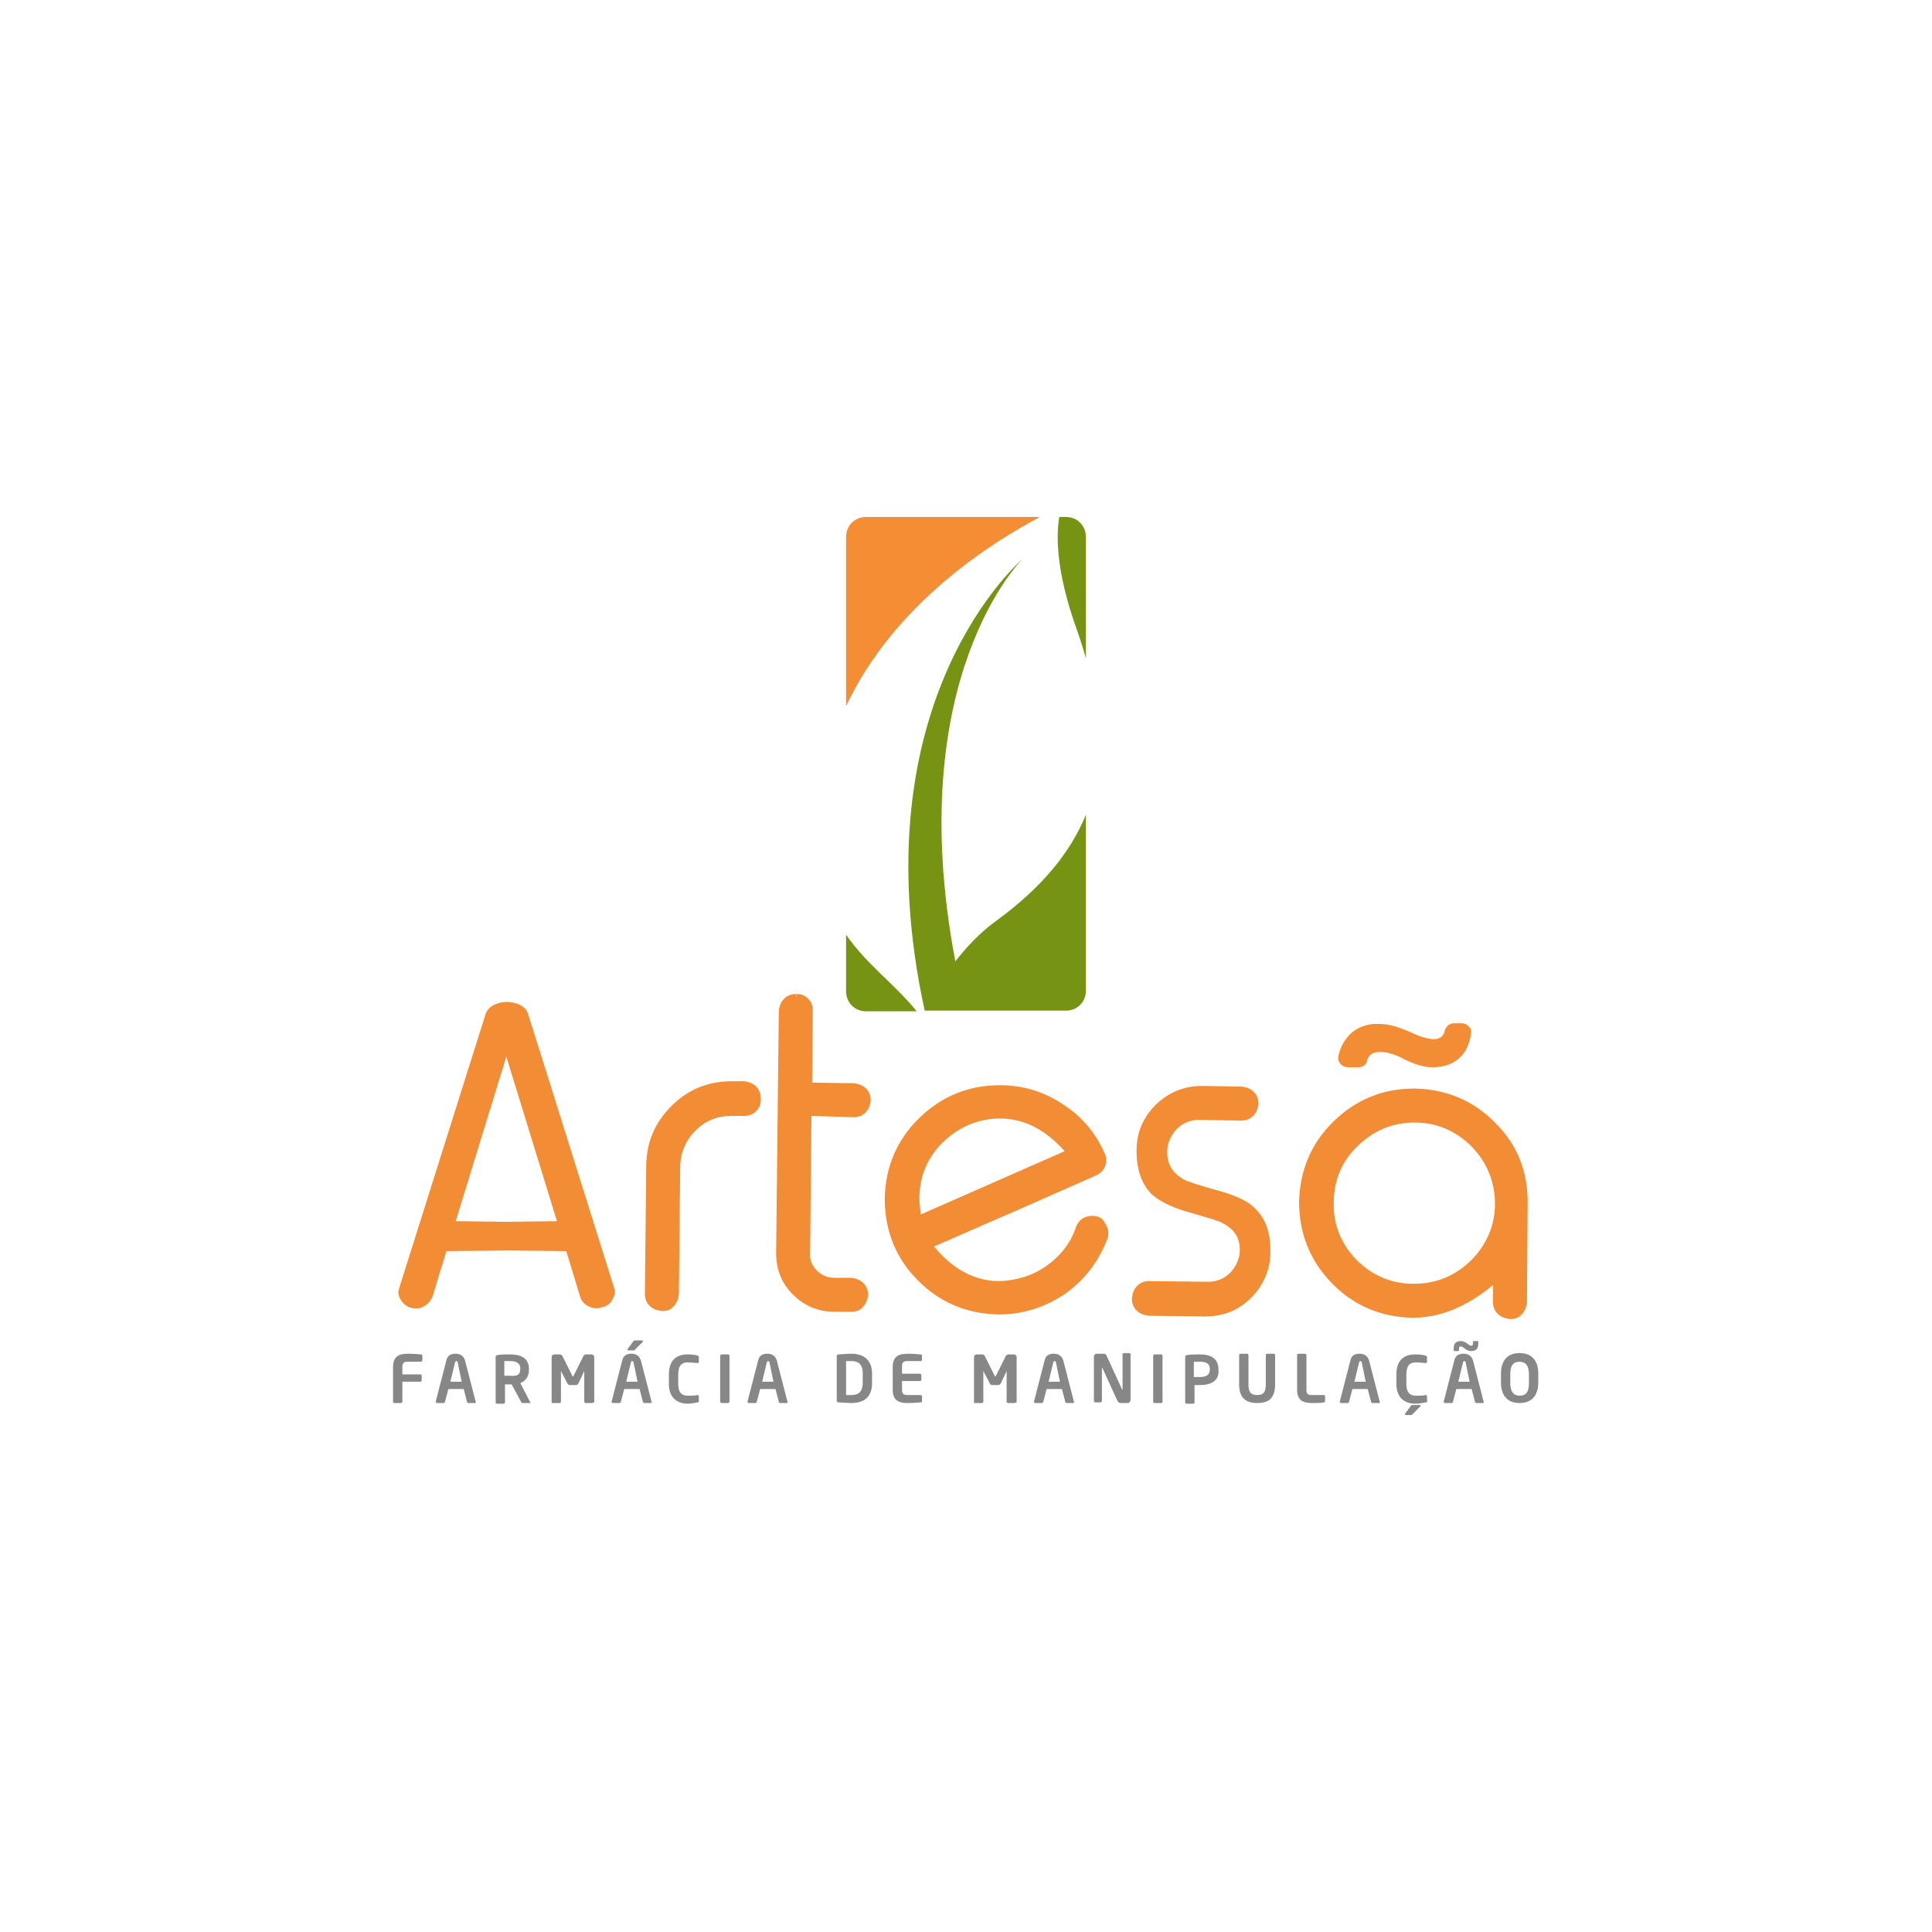 <?xml version="1.0" encoding="utf-8"?>
<!-- Generator: Adobe Illustrator 26.1.0, SVG Export Plug-In . SVG Version: 6.00 Build 0)  -->
<svg version="1.1" id="Camada_1" xmlns="http://www.w3.org/2000/svg" xmlns:xlink="http://www.w3.org/1999/xlink" x="0px" y="0px"
	 viewBox="0 0 290 290" style="enable-background:new 0 0 290 290;" xml:space="preserve">
<style type="text/css">
	.st0{fill:#F28C35;}
	.st1{fill:#779314;}
	.st2{fill:#F58D34;}
	.st3{fill:#878787;}
</style>
<g>
	<g>
		<path class="st0" d="M76.1,150.4C76.1,150.4,76.1,150.4,76.1,150.4H76c-0.1,0-2.7,0-3.2,2.1L60,193.1l-0.2,0.7l0,0.1
			c0,0.4,0.1,0.8,0.3,1.1c0.3,0.6,0.8,1,1.5,1.3l0.1,0c0.3,0.1,0.5,0.1,0.8,0.1c0.4,0,0.8-0.1,1.1-0.3c0.6-0.3,1-0.8,1.3-1.4
			l2.1-6.9l9-0.1l9,0.1l2.1,6.9c0.2,0.6,0.6,1.1,1.3,1.4c0.6,0.3,1.3,0.4,2,0.1l0.1,0c0.7-0.2,1.2-0.6,1.5-1.3
			c0.2-0.3,0.3-0.7,0.3-1.1l0-0.1l-13-41.4C78.8,150.4,76.2,150.4,76.1,150.4z M83.6,183.3l-7.6,0.1l-7.6-0.1l7.6-24.7L83.6,183.3z"
			/>
		<path class="st0" d="M113.5,163.1c-0.5-0.5-1.1-0.7-1.8-0.8l-1.8,0c-3.6,0-6.6,1.2-9.1,3.7c-2.5,2.5-3.8,5.5-3.8,9.1l-0.2,19.1
			c0,0.7,0.2,1.3,0.7,1.8c0.5,0.5,1.1,0.7,1.9,0.8c0,0,0,0,0,0c0.7,0,1.3-0.2,1.7-0.7c0.5-0.5,0.7-1.1,0.8-1.8l0.2-19.1
			c0-2.1,0.8-4,2.3-5.5c1.5-1.5,3.3-2.2,5.4-2.2c0,0,0.1,0,0.1,0l1.8,0c0,0,0,0,0,0c0.7,0,1.3-0.2,1.8-0.7c0.5-0.5,0.7-1.1,0.7-1.8
			C114.2,164.2,114,163.6,113.5,163.1L113.5,163.1z"/>
		<path class="st0" d="M128.1,167.7c0.7,0,1.3-0.2,1.8-0.7c0.5-0.5,0.7-1.1,0.8-1.8c0-0.7-0.2-1.3-0.7-1.8c-0.5-0.5-1.1-0.7-1.8-0.8
			l-6.3-0.1l0.1-10.8c0-0.7-0.2-1.3-0.7-1.8c-0.5-0.5-1.1-0.7-1.7-0.7l0,0.5l-0.1-0.5c-0.6,0-1.3,0.2-1.8,0.7
			c-0.5,0.5-0.7,1.1-0.8,1.8l-0.4,36.4c0,2.4,0.8,4.5,2.5,6.2c1.7,1.7,3.8,2.6,6.2,2.6l2.6,0c0,0,0,0,0,0c0.7,0,1.3-0.2,1.7-0.7
			c0.5-0.5,0.7-1.1,0.8-1.8c0-0.7-0.2-1.3-0.7-1.8c-0.5-0.5-1.1-0.7-1.8-0.8l-2.6,0c-1,0-1.9-0.4-2.6-1.1c-0.7-0.7-1.1-1.6-1-2.6
			l0.2-20.6L128.1,167.7z"/>
		<path class="st0" d="M164,182.5C164,182.5,164,182.5,164,182.5c-1.2,0-2.1,0.6-2.5,1.7c-0.8,2.4-2.3,4.3-4.4,5.8
			c-2.1,1.5-4.5,2.2-7.1,2.3c-3.7,0-7-1.8-9.8-5.2c2.6-1.1,6.8-3,12.4-5.4l12-5.3c0.6-0.3,1.1-0.8,1.3-1.4c0.2-0.7,0.2-1.3-0.1-1.9
			c-1.3-3-3.4-5.5-6.2-7.3c-2.8-1.9-6-2.9-9.4-2.9c-0.1,0-0.1,0-0.2,0c-4.7,0-8.7,1.7-12,4.9c-3.4,3.3-5.1,7.4-5.2,12.1
			c0,4.7,1.6,8.9,4.9,12.2c3.3,3.4,7.4,5.1,12.1,5.2c0.1,0,0.1,0,0.2,0c3.6,0,6.9-1.1,9.9-3.1c2.9-2.1,5-4.8,6.3-8.2
			c0.3-0.8,0.2-1.6-0.3-2.3C165.6,182.9,164.9,182.5,164,182.5z M150.1,167.9c0,0,0.1,0,0.1,0c3.5,0,6.8,1.7,9.6,4.9l-21.6,9.5
			c-0.1-1.1-0.2-1.9-0.2-2.4c0-3.3,1.2-6.2,3.6-8.5C144,169.1,146.9,167.9,150.1,167.9z"/>
		<path class="st0" d="M183.5,178.9c-4-1.1-5.3-1.6-5.7-1.8c-1.8-1-2.6-2.3-2.6-4.2c0-1.3,0.5-2.4,1.4-3.4c0.9-0.9,2-1.4,3.3-1.4
			c0,0,0,0,0.1,0l6.3,0.1c0,0,0,0,0,0c0.7,0,1.3-0.2,1.8-0.7c0.5-0.5,0.7-1.1,0.8-1.8c0-0.7-0.2-1.3-0.7-1.8
			c-0.5-0.5-1.1-0.7-1.8-0.8l-5.9-0.1c0,0-0.1,0-0.1,0c-2.7,0-5,1-6.9,2.8c-1.9,1.9-2.9,4.2-2.9,6.9c0,2.8,0.7,4.9,2.2,6.5
			c1.1,1,2.8,1.9,5.1,2.6c4.2,1.2,5.4,1.6,5.6,1.8c1.8,0.9,2.6,2.2,2.6,4c0,1.3-0.5,2.4-1.4,3.4c-0.9,0.9-2,1.4-3.3,1.4
			c0,0,0,0-0.1,0l-8.8-0.1c0,0,0,0,0,0c-0.7,0-1.3,0.2-1.8,0.7c-0.5,0.5-0.7,1.1-0.8,1.9c0,0.7,0.2,1.3,0.7,1.8
			c0.5,0.5,1.1,0.7,1.8,0.8l8.4,0.1c0,0,0.1,0,0.1,0c2.7,0,5-0.9,6.9-2.8c1.9-1.9,2.9-4.3,2.9-7c0-2.7-0.7-4.8-2.2-6.3
			C187.5,180.4,185.8,179.6,183.5,178.9z"/>
		<path class="st0" d="M224.5,168.6L224.5,168.6c-3.3-3.4-7.4-5.1-12.1-5.2c-0.1,0-0.1,0-0.2,0c-4.7,0-8.7,1.7-12,4.9
			c-3.4,3.3-5.1,7.4-5.2,12.1c0,4.7,1.6,8.8,4.9,12.2c3.3,3.4,7.4,5.1,12.1,5.2c0,0,0.1,0,0.1,0c4,0,8-1.6,12-4.9l0,2.5
			c0,0.7,0.2,1.3,0.7,1.8c0.5,0.5,1.1,0.7,1.9,0.8c0,0,0,0,0,0c0.7,0,1.3-0.2,1.7-0.7c0.5-0.5,0.7-1.1,0.8-1.8l0.1-14.7
			C229.4,176,227.8,171.9,224.5,168.6z M212.2,192.7c0,0-0.1,0-0.1,0c-3.3,0-6.2-1.3-8.5-3.6c-2.3-2.4-3.5-5.3-3.4-8.6
			c0-3.3,1.2-6.2,3.6-8.5c2.4-2.3,5.2-3.5,8.5-3.5c0,0,0.1,0,0.1,0c3.3,0,6.2,1.3,8.5,3.6c2.3,2.4,3.5,5.3,3.5,8.6
			c0,3.3-1.3,6.2-3.6,8.5C218.3,191.6,215.5,192.7,212.2,192.7z"/>
		<path class="st0" d="M202.4,160.2l1.5,0c0,0,0,0,0,0c0.7,0,1.2-0.4,1.3-1c0.2-0.6,0.5-1.3,2-1.3c0,0,0,0,0,0
			c0.9,0,1.9,0.3,2.8,0.7c1.9,1,3.5,1.6,4.9,1.6c0,0,0.1,0,0.1,0c3.2,0,5.3-1.7,5.8-5c0.1-0.4,0-0.8-0.3-1.1
			c-0.3-0.3-0.6-0.5-1.1-0.5l-1.1,0c0,0,0,0,0,0c-0.7,0-1.2,0.4-1.4,1c-0.2,1-0.8,1.4-1.8,1.4c-0.9-0.1-2-0.4-3-0.9
			c-2-0.9-3.6-1.4-5-1.4c-1.7-0.1-3.1,0.4-4.2,1.3l0,0c-1,0.9-1.7,2.1-2,3.5c-0.1,0.4,0,0.8,0.3,1.2
			C201.6,160.1,202,160.2,202.4,160.2z"/>
	</g>
	<g>
		<path class="st1" d="M161.7,94.7c0.5,1.4,0.9,2.7,1.3,4.1V80.6c0-1.7-1.3-3-3-3h-1C158.6,80,158.3,85.3,161.7,94.7z"/>
		<path class="st2" d="M156.1,77.6H130c-1.7,0-3,1.3-3,3V106C134.3,90.4,149.3,81.2,156.1,77.6z"/>
		<path class="st1" d="M149.7,138.1c-2.4,1.7-4.5,3.9-6.3,6.2c-8.1-42.6,10.1-60.4,10.1-60.4s-24.9,21-14.7,67.8H160
			c1.7,0,3-1.3,3-3v-26.4C160.7,127.9,156.5,133.1,149.7,138.1z"/>
		<path class="st1" d="M127,140.3v8.5c0,1.7,1.3,3,3,3h7.6C134.3,147.7,130.1,144.8,127,140.3z"/>
	</g>
	<g>
		<path class="st3" d="M63.2,204.4h-2c-0.6,0-0.8,0.2-0.8,0.8v1.1h2.7c0.1,0,0.2,0.1,0.2,0.2v0.7c0,0.1-0.1,0.2-0.2,0.2h-2.7v3
			c0,0.1-0.1,0.2-0.2,0.2h-1c-0.1,0-0.2-0.1-0.2-0.2v-5.2c0-1.7,1-2,2.3-2c1.2,0,1.5,0.1,1.9,0.1c0.1,0,0.2,0.1,0.2,0.2v0.6
			C63.4,204.3,63.3,204.4,63.2,204.4z"/>
		<path class="st3" d="M71.3,210.6h-1c-0.1,0-0.2-0.1-0.2-0.2l-0.5-1.9h-2.3l-0.5,1.9c0,0.1-0.1,0.2-0.2,0.2h-1
			c-0.1,0-0.2-0.1-0.2-0.2c0,0,0,0,0,0l1.6-6.2c0.2-0.9,0.9-1,1.4-1c0.4,0,1.1,0.1,1.4,1l1.6,6.2c0,0,0,0,0,0
			C71.5,210.5,71.4,210.6,71.3,210.6z M68.7,204.5c0-0.1-0.1-0.2-0.2-0.2c-0.1,0-0.1,0-0.2,0.2l-0.7,2.9h1.7L68.7,204.5z"/>
		<path class="st3" d="M79.6,210.6h-1.2c-0.1,0-0.1-0.1-0.2-0.2l-1.4-2.6h-0.1c-0.3,0-0.6,0-0.9,0v2.7c0,0.1-0.1,0.2-0.2,0.2h-1
			c-0.1,0-0.2-0.1-0.2-0.2v-6.8c0-0.2,0.1-0.3,0.3-0.3c0.5-0.1,1.2-0.1,1.9-0.1c1.5,0,2.8,0.5,2.8,2.2v0.1c0,1-0.5,1.7-1.3,2
			l1.5,2.9c0,0,0,0.1,0,0.1C79.7,210.5,79.6,210.6,79.6,210.6z M78.1,205.4c0-0.7-0.5-1.1-1.5-1.1c-0.2,0-0.7,0-0.9,0v2.2
			c0.2,0,0.7,0,0.9,0C77.6,206.6,78.1,206.4,78.1,205.4L78.1,205.4z"/>
		<path class="st3" d="M88.9,210.6h-1c-0.1,0-0.2-0.1-0.2-0.2v-4.6c0-0.1,0-0.1,0-0.1c0,0,0,0,0,0.1l-0.9,1.9
			c-0.1,0.1-0.2,0.2-0.3,0.2h-1c-0.1,0-0.3-0.1-0.3-0.2l-1-1.9c0,0,0-0.1,0-0.1c0,0,0,0,0,0.1v4.6c0,0.1-0.1,0.2-0.2,0.2h-1
			c-0.1,0-0.2,0-0.2-0.1v-6.8c0-0.2,0.2-0.4,0.4-0.4H84c0.2,0,0.3,0.1,0.4,0.2l1.5,3c0,0.1,0.1,0.1,0.1,0.1c0,0,0.1,0,0.1-0.1l1.5-3
			c0.1-0.1,0.2-0.2,0.4-0.2h0.8c0.2,0,0.4,0.2,0.4,0.4v6.8C89.1,210.5,89,210.6,88.9,210.6z"/>
		<path class="st3" d="M97.7,210.6h-1c-0.1,0-0.2-0.1-0.2-0.2l-0.5-1.9h-2.3l-0.5,1.9c0,0.1-0.1,0.2-0.2,0.2h-1
			c-0.1,0-0.2-0.1-0.2-0.2c0,0,0,0,0,0l1.6-6.2c0.2-0.9,0.9-1,1.4-1c0.4,0,1.1,0.1,1.4,1l1.6,6.2c0,0,0,0,0,0
			C97.9,210.5,97.8,210.6,97.7,210.6z M95.1,204.5c0-0.1-0.1-0.2-0.2-0.2c-0.1,0-0.1,0-0.2,0.2l-0.7,2.9h1.7L95.1,204.5z
			 M96.5,201.4l-1.2,1.2c-0.1,0.1-0.1,0.1-0.2,0.1h-0.8c-0.1,0-0.1,0-0.1-0.1c0,0,0-0.1,0-0.1l0.9-1.2c0.1-0.1,0.1-0.1,0.3-0.1h1
			C96.5,201.3,96.6,201.3,96.5,201.4C96.6,201.4,96.6,201.4,96.5,201.4z"/>
		<path class="st3" d="M104.7,210.5c-0.1,0-0.8,0.2-1.5,0.2c-1.2,0-2.8-0.6-2.8-3v-1.4c0-2.5,1.6-3,2.8-3c0.8,0,1.4,0.1,1.5,0.2
			c0.1,0,0.2,0.1,0.2,0.2v0.7c0,0.1,0,0.2-0.2,0.2c0,0,0,0,0,0c-0.3,0-1-0.1-1.5-0.1c-0.8,0-1.4,0.4-1.4,1.8v1.4
			c0,1.4,0.6,1.8,1.4,1.8c0.5,0,1.2,0,1.5-0.1c0,0,0,0,0,0c0.1,0,0.2,0.1,0.2,0.2v0.7C104.9,210.4,104.9,210.5,104.7,210.5z"/>
		<path class="st3" d="M109.3,210.6h-1c-0.1,0-0.2-0.1-0.2-0.2v-6.9c0-0.1,0.1-0.2,0.2-0.2h1c0.1,0,0.2,0.1,0.2,0.2v6.9
			C109.4,210.5,109.4,210.6,109.3,210.6z"/>
		<path class="st3" d="M118.1,210.6h-1c-0.1,0-0.2-0.1-0.2-0.2l-0.5-1.9h-2.3l-0.5,1.9c0,0.1-0.1,0.2-0.2,0.2h-1
			c-0.1,0-0.2-0.1-0.2-0.2c0,0,0,0,0,0l1.6-6.2c0.2-0.9,0.9-1,1.4-1c0.4,0,1.1,0.1,1.4,1l1.6,6.2c0,0,0,0,0,0
			C118.3,210.5,118.2,210.6,118.1,210.6z M115.5,204.5c0-0.1-0.1-0.2-0.2-0.2c-0.1,0-0.1,0-0.2,0.2l-0.7,2.9h1.7L115.5,204.5z"/>
		<path class="st3" d="M127.8,210.6c-0.7,0-1.6-0.1-1.9-0.1c-0.2,0-0.3-0.1-0.3-0.3v-6.6c0-0.2,0.1-0.3,0.3-0.3
			c0.3,0,1.2-0.1,1.9-0.1c2,0,3.1,1.1,3.1,3v1.4C130.9,209.6,129.8,210.6,127.8,210.6z M129.5,206.2c0-1.5-0.7-1.9-1.7-1.9
			c-0.4,0-0.6,0-0.8,0v5.1c0.2,0,0.5,0,0.8,0c1,0,1.7-0.4,1.7-1.9V206.2z"/>
		<path class="st3" d="M138.2,210.5c-0.3,0-0.7,0.1-1.9,0.1c-1.3,0-2.3-0.3-2.3-2v-3.4c0-1.7,1-2,2.3-2c1.2,0,1.5,0.1,1.9,0.1
			c0.1,0,0.2,0.1,0.2,0.2v0.6c0,0.1-0.1,0.2-0.2,0.2h-2c-0.6,0-0.8,0.2-0.8,0.8v1.1h2.7c0.1,0,0.2,0.1,0.2,0.2v0.7
			c0,0.1-0.1,0.2-0.2,0.2h-2.7v1.3c0,0.6,0.2,0.8,0.8,0.8h2c0.1,0,0.2,0.1,0.2,0.2v0.6C138.4,210.4,138.4,210.5,138.2,210.5z"/>
		<path class="st3" d="M152.3,210.6h-1c-0.1,0-0.2-0.1-0.2-0.2v-4.6c0-0.1,0-0.1,0-0.1c0,0,0,0,0,0.1l-0.9,1.9
			c-0.1,0.1-0.2,0.2-0.3,0.2h-1c-0.1,0-0.3-0.1-0.3-0.2l-1-1.9c0,0,0-0.1,0-0.1c0,0,0,0,0,0.1v4.6c0,0.1-0.1,0.2-0.2,0.2h-1
			c-0.1,0-0.2,0-0.2-0.1v-6.8c0-0.2,0.2-0.4,0.4-0.4h0.8c0.2,0,0.3,0.1,0.4,0.2l1.5,3c0,0.1,0.1,0.1,0.1,0.1s0.1,0,0.1-0.1l1.5-3
			c0.1-0.1,0.2-0.2,0.4-0.2h0.8c0.2,0,0.4,0.2,0.4,0.4v6.8C152.4,210.5,152.4,210.6,152.3,210.6z"/>
		<path class="st3" d="M161.1,210.6h-1c-0.1,0-0.2-0.1-0.2-0.2l-0.5-1.9h-2.3l-0.5,1.9c0,0.1-0.1,0.2-0.2,0.2h-1
			c-0.1,0-0.2-0.1-0.2-0.2c0,0,0,0,0,0l1.6-6.2c0.2-0.9,0.9-1,1.4-1c0.4,0,1.1,0.1,1.4,1l1.6,6.2c0,0,0,0,0,0
			C161.3,210.5,161.2,210.6,161.1,210.6z M158.5,204.5c0-0.1-0.1-0.2-0.2-0.2c-0.1,0-0.1,0-0.2,0.2l-0.7,2.9h1.7L158.5,204.5z"/>
		<path class="st3" d="M169.3,210.6h-1c-0.2,0-0.4,0-0.6-0.4l-2.2-4.8c0-0.1-0.1-0.1-0.1-0.1c0,0,0,0,0,0.1v4.9
			c0,0.1-0.1,0.2-0.2,0.2h-0.8c-0.1,0-0.2-0.1-0.2-0.2v-6.7c0-0.2,0.2-0.4,0.4-0.4h1.1c0.2,0,0.3,0.1,0.4,0.3l2.3,5
			c0,0,0,0.1,0.1,0.1c0,0,0,0,0-0.1v-5.2c0-0.1,0.1-0.2,0.2-0.2h0.8c0.1,0,0.2,0.1,0.2,0.2v6.7C169.7,210.4,169.5,210.6,169.3,210.6
			z"/>
		<path class="st3" d="M174.3,210.6h-1c-0.1,0-0.2-0.1-0.2-0.2v-6.9c0-0.1,0.1-0.2,0.2-0.2h1c0.1,0,0.2,0.1,0.2,0.2v6.9
			C174.5,210.5,174.4,210.6,174.3,210.6z"/>
		<path class="st3" d="M180.2,207.9c-0.3,0-0.6,0-0.9,0v2.6c0,0.1-0.1,0.2-0.2,0.2h-1c-0.1,0-0.2-0.1-0.2-0.2v-6.8
			c0-0.2,0.1-0.3,0.3-0.3c0.5-0.1,1.2-0.1,1.9-0.1c1.5,0,2.8,0.5,2.8,2.3v0.1C183,207.3,181.7,207.9,180.2,207.9z M181.6,205.5
			c0-0.8-0.5-1.1-1.5-1.1c-0.2,0-0.7,0-0.9,0v2.3c0.2,0,0.7,0,0.9,0C181.2,206.7,181.6,206.3,181.6,205.5L181.6,205.5z"/>
		<path class="st3" d="M188.7,210.6c-1.6,0-2.7-0.7-2.7-2.8v-4.4c0-0.1,0.1-0.2,0.2-0.2h1c0.1,0,0.2,0.1,0.2,0.2v4.4
			c0,1.1,0.3,1.6,1.3,1.6s1.3-0.5,1.3-1.6v-4.4c0-0.1,0.1-0.2,0.2-0.2h1c0.1,0,0.2,0.1,0.2,0.2v4.4
			C191.4,210,190.3,210.6,188.7,210.6z"/>
		<path class="st3" d="M198.7,210.5c-0.3,0.1-1.1,0.1-1.7,0.1c-1.3,0-2.3-0.3-2.3-2v-5.2c0-0.1,0.1-0.2,0.2-0.2h1
			c0.1,0,0.2,0.1,0.2,0.2v5.2c0,0.6,0.2,0.8,0.8,0.8h1.8c0.1,0,0.2,0.1,0.2,0.2v0.6C198.9,210.4,198.9,210.5,198.7,210.5z"/>
		<path class="st3" d="M207,210.6h-1c-0.1,0-0.2-0.1-0.2-0.2l-0.5-1.9h-2.3l-0.5,1.9c0,0.1-0.1,0.2-0.2,0.2h-1
			c-0.1,0-0.2-0.1-0.2-0.2c0,0,0,0,0,0l1.6-6.2c0.2-0.9,0.9-1,1.4-1c0.4,0,1.1,0.1,1.4,1l1.6,6.2c0,0,0,0,0,0
			C207.2,210.5,207.1,210.6,207,210.6z M204.4,204.5c0-0.1-0.1-0.2-0.2-0.2c-0.1,0-0.1,0-0.2,0.2l-0.7,2.9h1.7L204.4,204.5z"/>
		<path class="st3" d="M214,210.5c-0.1,0-0.8,0.2-1.6,0.2c-1.2,0-2.8-0.6-2.8-3v-1.4c0-2.5,1.6-3,2.8-3c0.8,0,1.4,0.1,1.6,0.2
			c0.1,0,0.2,0.1,0.2,0.2v0.7c0,0.1,0,0.2-0.2,0.2c0,0,0,0,0,0c-0.3,0-1-0.1-1.5-0.1c-0.8,0-1.4,0.4-1.4,1.8v1.4
			c0,1.4,0.6,1.8,1.4,1.8c0.5,0,1.2,0,1.5-0.1c0,0,0,0,0,0c0.1,0,0.2,0.1,0.2,0.2v0.7C214.3,210.4,214.2,210.5,214,210.5z
			 M213.2,211.1l-1.2,1.2c-0.1,0.1-0.1,0.1-0.2,0.1H211c-0.1,0-0.1,0-0.1-0.1c0,0,0-0.1,0-0.1l0.9-1.2c0.1-0.1,0.1-0.1,0.3-0.1h1
			C213.2,210.9,213.3,210.9,213.2,211.1C213.3,211,213.3,211,213.2,211.1z"/>
		<path class="st3" d="M222.6,210.6h-1c-0.1,0-0.2-0.1-0.2-0.2l-0.5-1.9h-2.3l-0.5,1.9c0,0.1-0.1,0.2-0.2,0.2h-1
			c-0.1,0-0.2-0.1-0.2-0.2c0,0,0,0,0,0l1.6-6.2c0.2-0.9,0.9-1,1.4-1c0.4,0,1.1,0.1,1.4,1l1.6,6.2c0,0,0,0,0,0
			C222.8,210.5,222.7,210.6,222.6,210.6z M220.8,202.8c-0.2,0-0.5-0.1-0.7-0.2l-0.4-0.3c-0.2-0.1-0.3-0.2-0.4-0.2
			c-0.2,0-0.3,0.1-0.3,0.3v0.2c0,0.1,0,0.2-0.1,0.2h-0.6c-0.1,0-0.1,0-0.1-0.2v-0.2c0-0.8,0.4-1.1,1.1-1.1c0.2,0,0.5,0.1,0.7,0.2
			l0.4,0.3c0.2,0.1,0.3,0.2,0.4,0.2c0.2,0,0.3-0.1,0.3-0.3v-0.2c0-0.1,0-0.2,0.1-0.2h0.6c0.1,0,0.1,0,0.1,0.2v0.2
			C221.9,202.5,221.5,202.8,220.8,202.8z M220,204.5c0-0.1-0.1-0.2-0.2-0.2c-0.1,0-0.1,0-0.2,0.2l-0.7,2.9h1.7L220,204.5z"/>
		<path class="st3" d="M228.1,210.6c-1.6,0-2.8-0.9-2.8-3.1v-1.3c0-2.2,1.2-3.1,2.8-3.1c1.6,0,2.8,0.9,2.8,3.1v1.3
			C230.9,209.7,229.7,210.6,228.1,210.6z M229.5,206.3c0-1.3-0.5-1.9-1.4-1.9c-1,0-1.4,0.6-1.4,1.9v1.3c0,1.3,0.5,1.9,1.4,1.9
			c1,0,1.4-0.6,1.4-1.9V206.3z"/>
	</g>
</g>
</svg>
